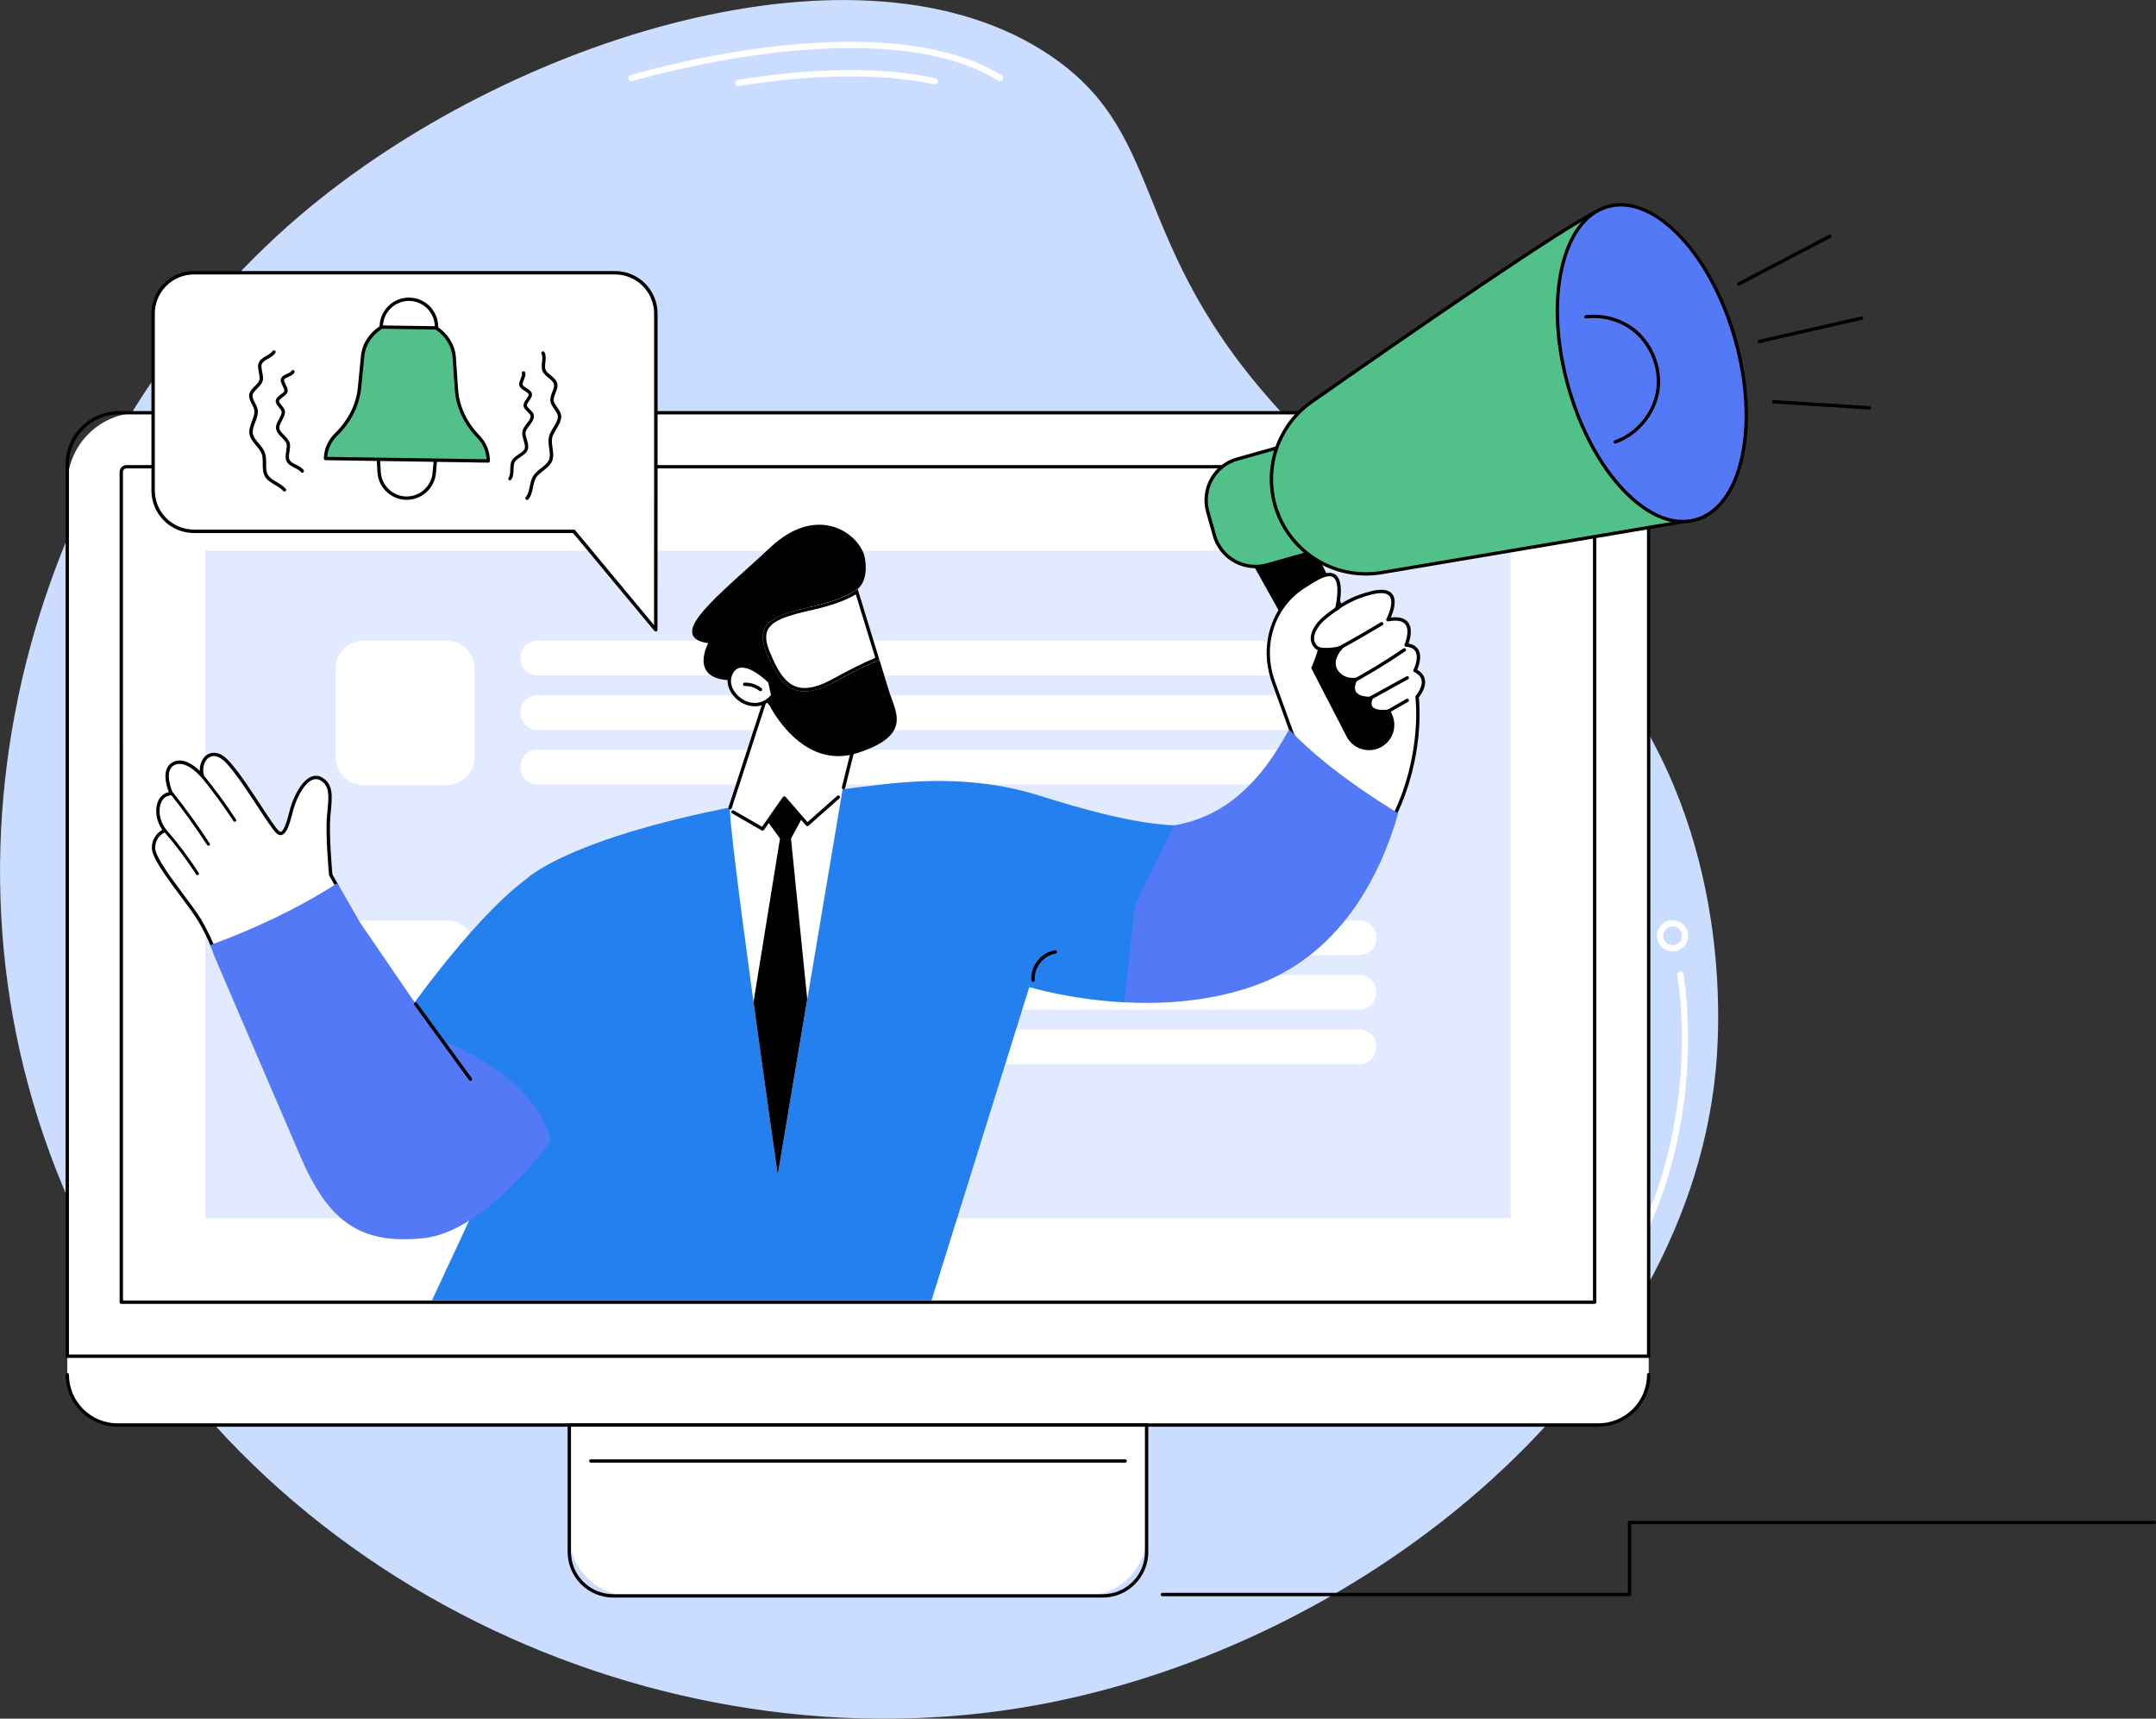 <?xml version="1.0" encoding="UTF-8"?> <svg xmlns="http://www.w3.org/2000/svg" width="1084" height="864" viewBox="0 0 1084 864" fill="none"><rect x="0" y="0" width="1084" height="864" fill="#333333" stroke="none"/> <g clip-path="url(#clip0_25_409)"> <path d="M654.702 218.23C564.35 127.271 590.21 70.26 528.38 28.147C433.216 -36.654 255.671 19.094 150.931 108.23C22.62 217.401 -43.572 416.755 31.837 597.053C112.144 789.098 323.451 888.783 511.999 858.744C680.349 831.891 845.87 699.177 862.444 539.995C864.24 522.745 872.174 429.481 816.519 349.067C770.525 282.608 726.338 290.313 654.702 218.23Z" fill="#CADDFF"></path> <path d="M317.426 40.803C317.053 40.801 316.694 40.665 316.413 40.42C316.131 40.175 315.947 39.838 315.893 39.469C315.839 39.101 315.918 38.725 316.117 38.409C316.316 38.094 316.621 37.86 316.977 37.75C339.973 31.232 363.436 26.489 387.158 23.564C422.753 19.233 471.859 18.218 503.638 37.916C503.992 38.134 504.245 38.485 504.342 38.89C504.438 39.295 504.369 39.722 504.151 40.076C503.933 40.431 503.582 40.684 503.177 40.78C502.772 40.877 502.346 40.808 501.991 40.59C442.519 3.695 319.147 40.381 317.907 40.755C317.75 40.795 317.588 40.811 317.426 40.803Z" fill="white"></path> <path d="M371.119 43.258C370.729 43.254 370.354 43.103 370.069 42.837C369.784 42.57 369.609 42.206 369.579 41.817C369.549 41.428 369.665 41.042 369.906 40.734C370.146 40.427 370.493 40.221 370.878 40.156C410.441 33.82 443.93 33.558 470.41 39.37C470.815 39.459 471.168 39.705 471.392 40.054C471.615 40.403 471.691 40.826 471.603 41.231C471.514 41.636 471.268 41.989 470.919 42.213C470.57 42.436 470.147 42.512 469.742 42.423C444.01 36.772 409.997 37.077 371.37 43.242C371.287 43.252 371.203 43.258 371.119 43.258Z" fill="white"></path> <path d="M825.33 622.949C825.095 622.947 824.864 622.894 824.651 622.794C824.279 622.612 823.994 622.29 823.858 621.898C823.723 621.506 823.748 621.076 823.929 620.703C855.333 555.918 843.422 490.689 843.299 490.037C843.244 489.64 843.343 489.237 843.577 488.912C843.81 488.586 844.16 488.363 844.553 488.288C844.947 488.213 845.354 488.293 845.691 488.51C846.028 488.727 846.268 489.065 846.362 489.454C846.491 490.117 858.589 556.357 826.736 622.061C826.61 622.327 826.41 622.552 826.161 622.709C825.913 622.866 825.624 622.949 825.33 622.949Z" fill="white"></path> <path d="M840.952 478.263C839.399 478.264 837.881 477.805 836.59 476.943C835.299 476.081 834.292 474.855 833.697 473.421C833.102 471.987 832.946 470.408 833.248 468.885C833.55 467.362 834.298 465.963 835.395 464.865C836.492 463.767 837.891 463.018 839.413 462.715C840.936 462.412 842.514 462.567 843.949 463.161C845.383 463.755 846.609 464.761 847.472 466.052C848.334 467.343 848.795 468.861 848.795 470.413C848.793 472.494 847.967 474.489 846.496 475.96C845.026 477.432 843.032 478.26 840.952 478.263ZM840.952 465.692C840.017 465.691 839.102 465.967 838.324 466.486C837.546 467.005 836.939 467.744 836.581 468.607C836.223 469.471 836.129 470.422 836.311 471.34C836.493 472.257 836.943 473.1 837.604 473.761C838.266 474.423 839.108 474.873 840.026 475.055C840.943 475.237 841.894 475.143 842.757 474.785C843.621 474.426 844.359 473.82 844.878 473.042C845.397 472.263 845.674 471.349 845.672 470.413C845.671 469.162 845.173 467.962 844.288 467.076C843.403 466.191 842.203 465.693 840.952 465.692Z" fill="white"></path> <path d="M33.821 691.065C33.821 697.777 36.487 704.214 41.232 708.961C45.977 713.707 52.414 716.373 59.125 716.373H803.635C810.346 716.373 816.782 713.707 821.527 708.961C826.273 704.214 828.939 697.777 828.939 691.065V677.355H33.842L33.821 691.065Z" fill="white"></path> <path d="M803.635 717.218H59.125C52.194 717.205 45.55 714.445 40.649 709.544C35.748 704.642 32.989 697.997 32.976 691.065C32.976 690.841 33.065 690.626 33.223 690.468C33.382 690.309 33.597 690.22 33.821 690.22C34.045 690.22 34.26 690.309 34.418 690.468C34.577 690.626 34.665 690.841 34.665 691.065C34.672 697.551 37.252 703.769 41.837 708.355C46.423 712.941 52.64 715.521 59.125 715.528H803.635C810.12 715.521 816.337 712.941 820.922 708.355C825.508 703.769 828.087 697.551 828.094 691.065C828.094 690.841 828.183 690.626 828.341 690.468C828.5 690.309 828.715 690.22 828.939 690.22C829.163 690.22 829.378 690.309 829.536 690.468C829.695 690.626 829.783 690.841 829.783 691.065C829.771 697.997 827.012 704.642 822.111 709.544C817.21 714.445 810.566 717.205 803.635 717.218Z" fill="black"></path> <path d="M70.165 207.493H792.578C802.22 207.493 811.467 211.323 818.285 218.142C825.103 224.961 828.933 234.209 828.933 243.853V681.777H33.826V243.826C33.833 234.19 37.664 224.951 44.478 218.139C51.291 211.326 60.53 207.497 70.165 207.493Z" fill="white"></path> <path d="M828.917 682.633H33.821C33.597 682.633 33.382 682.544 33.223 682.385C33.065 682.227 32.976 682.012 32.976 681.788V233.533C32.984 226.405 35.819 219.572 40.859 214.532C45.898 209.492 52.73 206.656 59.857 206.648H802.881C810.008 206.656 816.84 209.492 821.879 214.532C826.919 219.572 829.754 226.405 829.762 233.533V681.788C829.762 682.012 829.673 682.227 829.515 682.385C829.356 682.544 829.141 682.633 828.917 682.633ZM34.665 680.943H828.057V233.533C828.049 226.853 825.393 220.449 820.67 215.725C815.947 211.002 809.544 208.345 802.865 208.338H59.857C53.178 208.346 46.776 211.003 42.053 215.727C37.331 220.45 34.674 226.853 34.665 233.533V680.943Z" fill="black"></path> <path d="M801.763 655.475H60.98C60.756 655.475 60.541 655.386 60.383 655.228C60.224 655.069 60.135 654.854 60.135 654.63V237.26C60.135 236.807 60.224 236.359 60.398 235.94C60.571 235.522 60.825 235.141 61.145 234.821C61.465 234.501 61.846 234.247 62.264 234.074C62.682 233.9 63.131 233.811 63.584 233.811H799.154C800.07 233.811 800.947 234.174 801.595 234.821C802.242 235.467 802.607 236.345 802.608 237.26V654.63C802.608 654.854 802.519 655.069 802.361 655.228C802.202 655.386 801.987 655.475 801.763 655.475ZM61.835 653.786H800.919V237.249C800.919 236.781 800.733 236.332 800.402 236.001C800.071 235.671 799.622 235.485 799.154 235.485H63.584C63.352 235.485 63.123 235.53 62.909 235.619C62.696 235.708 62.501 235.838 62.338 236.002C62.175 236.166 62.045 236.36 61.957 236.574C61.869 236.788 61.824 237.018 61.825 237.249L61.835 653.786Z" fill="black"></path> <path d="M759.528 612.383V276.893L103.216 276.893V612.383H759.528Z" fill="#E2EAFF"></path> <path d="M286.241 716.373H576.502V771.475C576.502 779.644 573.257 787.48 567.481 793.257C561.705 799.034 553.871 802.279 545.702 802.279H317.036C308.867 802.279 301.033 799.034 295.257 793.257C289.481 787.48 286.236 779.644 286.236 771.475V716.373H286.241Z" fill="white"></path> <path d="M554.433 803.124H308.305C302.231 803.117 296.409 800.701 292.114 796.405C287.819 792.11 285.403 786.286 285.396 780.212V716.373C285.396 716.149 285.485 715.934 285.644 715.776C285.802 715.617 286.017 715.528 286.241 715.528H576.502C576.726 715.528 576.941 715.617 577.1 715.776C577.258 715.934 577.347 716.149 577.347 716.373V780.206C577.341 786.283 574.925 792.109 570.629 796.405C566.333 800.702 560.508 803.118 554.433 803.124ZM287.086 717.218V780.206C287.091 785.833 289.329 791.228 293.307 795.207C297.285 799.186 302.679 801.423 308.305 801.429H554.433C560.059 801.423 565.454 799.186 569.433 795.207C573.412 791.228 575.651 785.834 575.658 780.206V717.218H287.086Z" fill="black"></path> <path d="M565.687 735.291H297.051C296.827 735.291 296.612 735.202 296.454 735.043C296.295 734.885 296.206 734.67 296.206 734.446C296.206 734.222 296.295 734.007 296.454 733.848C296.612 733.69 296.827 733.601 297.051 733.601H565.687C565.798 733.601 565.908 733.623 566.01 733.665C566.113 733.708 566.206 733.77 566.284 733.848C566.362 733.927 566.425 734.02 566.467 734.123C566.51 734.225 566.532 734.335 566.532 734.446C566.532 734.557 566.51 734.667 566.467 734.769C566.425 734.872 566.362 734.965 566.284 735.043C566.206 735.122 566.113 735.184 566.01 735.226C565.908 735.269 565.798 735.291 565.687 735.291Z" fill="black"></path> <path d="M224.657 322.096H182.71C175.015 322.096 168.777 328.335 168.777 336.031V380.721C168.777 388.417 175.015 394.656 182.71 394.656H224.657C232.352 394.656 238.589 388.417 238.589 380.721V336.031C238.589 328.335 232.352 322.096 224.657 322.096Z" fill="white"></path> <path d="M683.53 322.096H270.117C265.493 322.096 261.744 325.845 261.744 330.47V331.117C261.744 335.741 265.493 339.49 270.117 339.49H683.53C688.154 339.49 691.902 335.741 691.902 331.117V330.47C691.902 325.845 688.154 322.096 683.53 322.096Z" fill="white"></path> <path d="M683.53 349.505H270.117C265.493 349.505 261.744 353.254 261.744 357.879V358.526C261.744 363.15 265.493 366.899 270.117 366.899H683.53C688.154 366.899 691.902 363.15 691.902 358.526V357.879C691.902 353.254 688.154 349.505 683.53 349.505Z" fill="white"></path> <path d="M683.53 376.92H270.117C265.493 376.92 261.744 380.669 261.744 385.293V385.94C261.744 390.565 265.493 394.314 270.117 394.314H683.53C688.154 394.314 691.902 390.565 691.902 385.94V385.293C691.902 380.669 688.154 376.92 683.53 376.92Z" fill="white"></path> <path d="M224.657 462.729H182.71C175.015 462.729 168.777 468.968 168.777 476.664V521.355C168.777 529.05 175.015 535.289 182.71 535.289H224.657C232.352 535.289 238.589 529.05 238.589 521.355V476.664C238.589 468.968 232.352 462.729 224.657 462.729Z" fill="white"></path> <path d="M683.53 462.729H270.117C265.493 462.729 261.744 466.478 261.744 471.103V471.75C261.744 476.375 265.493 480.123 270.117 480.123H683.53C688.154 480.123 691.902 476.375 691.902 471.75V471.103C691.902 466.478 688.154 462.729 683.53 462.729Z" fill="white"></path> <path d="M683.53 490.144H270.117C265.493 490.144 261.744 493.893 261.744 498.518V499.165C261.744 503.789 265.493 507.538 270.117 507.538H683.53C688.154 507.538 691.902 503.789 691.902 499.165V498.518C691.902 493.893 688.154 490.144 683.53 490.144Z" fill="white"></path> <path d="M683.53 517.553H270.117C265.493 517.553 261.744 521.302 261.744 525.927V526.574C261.744 531.198 265.493 534.947 270.117 534.947H683.53C688.154 534.947 691.902 531.198 691.902 526.574V525.927C691.902 521.302 688.154 517.553 683.53 517.553Z" fill="white"></path> <path d="M77.19 426.354C77.19 433.182 94.587 453.057 100.275 462.441C102.811 466.688 105.022 471.121 106.889 475.702C114.609 472.804 122.099 470.734 129.632 467.392C138.287 463.553 146.462 459.778 154.759 455.19C160.02 452.276 164.468 448.715 169.526 445.464L166.318 439.844C166.318 439.844 164.426 419.648 165.281 410.259C166.136 400.869 167.211 394.843 161.512 391.582C155.706 388.256 149.777 396.715 146.831 406.366C145.804 409.73 143.623 422.017 139.613 418.317C135.604 414.617 122.446 391.336 114.095 382.716C106.039 374.402 99.516 382.764 101.799 390.159C101.799 390.159 93.838 380.486 87.294 383.903C80.751 387.32 86.161 398.977 86.161 398.977C86.161 398.977 80.756 398.693 79.617 405.521C78.478 412.35 82.927 417.536 82.927 417.536C81.184 418.244 79.7 419.468 78.674 421.044C77.649 422.621 77.131 424.474 77.19 426.354Z" fill="white"></path> <path d="M106.889 476.546C106.72 476.545 106.556 476.494 106.417 476.399C106.277 476.303 106.17 476.168 106.108 476.012C104.255 471.473 102.064 467.079 99.553 462.869C97.661 459.746 94.421 455.383 90.999 450.795C83.798 441.138 76.356 431.155 76.356 426.343C76.305 424.486 76.767 422.652 77.691 421.042C78.616 419.431 79.967 418.107 81.595 417.215C80.344 415.403 77.821 410.927 78.746 405.372C79.638 400.024 83.023 398.608 84.899 398.244C83.686 395.137 80.868 386.272 86.867 383.144C91.946 380.47 97.559 384.748 100.468 387.544C100.323 384.08 101.788 380.796 104.387 379.257C105.825 378.406 109.706 376.989 114.673 382.117C119.485 387.074 125.665 396.554 131.123 404.864C135.09 410.927 138.523 416.162 140.164 417.697C140.768 418.231 141.11 418.162 141.233 418.13C143.062 417.595 144.66 411.312 145.425 408.296C145.649 407.409 145.842 406.65 146.007 406.109C147.932 399.8 151.712 392.367 156.54 390.453C157.404 390.091 158.341 389.937 159.276 390.005C160.21 390.073 161.116 390.36 161.918 390.844C167.649 394.127 167.083 400.041 166.302 408.222C166.238 408.906 166.168 409.612 166.104 410.36C165.313 419.092 166.944 437.566 167.125 439.603L170.264 445.063C170.371 445.25 170.402 445.471 170.352 445.681C170.301 445.891 170.172 446.073 169.991 446.191C168.098 447.41 166.249 448.693 164.484 449.934C161.487 452.097 158.38 454.105 155.176 455.949C147.13 460.404 139.293 464.066 129.995 468.189C125.237 470.296 120.415 471.932 115.748 473.536C112.957 474.482 110.075 475.456 107.193 476.536C107.093 476.558 106.99 476.562 106.889 476.546ZM85.995 399.821C85.38 399.821 81.339 400.035 80.403 405.66C79.334 412.023 83.477 416.937 83.52 416.991C83.608 417.095 83.67 417.219 83.7 417.353C83.729 417.486 83.726 417.625 83.69 417.757C83.655 417.889 83.587 418.011 83.494 418.111C83.401 418.211 83.285 418.287 83.156 418.333C82.948 418.408 78.035 420.236 78.035 426.353C78.035 430.631 85.969 441.245 92.341 449.795C95.8 454.431 99.062 458.81 100.997 462.002C103.414 466.054 105.54 470.273 107.359 474.627C109.995 473.654 112.631 472.761 115.181 471.894C120.025 470.253 124.601 468.686 129.29 466.622C138.544 462.516 146.344 458.874 154.337 454.452C157.491 452.639 160.548 450.661 163.495 448.528C165.072 447.421 166.703 446.287 168.382 445.186L165.548 440.267C165.49 440.161 165.453 440.044 165.441 439.924C165.361 439.095 163.554 419.541 164.404 410.184C164.468 409.462 164.538 408.756 164.602 408.045C165.372 399.934 165.842 395.036 161.057 392.293C160.475 391.937 159.816 391.725 159.135 391.676C158.454 391.626 157.771 391.741 157.144 392.009C153.626 393.405 149.878 399.126 147.601 406.591C147.446 407.125 147.259 407.842 147.039 408.697C145.671 414.082 144.233 418.985 141.693 419.734C141.068 419.916 140.089 419.926 139.02 418.916C137.224 417.247 133.909 412.189 129.712 405.778C124.563 397.912 118.159 388.133 113.465 383.283C110.513 380.23 107.584 379.315 105.253 380.7C102.644 382.245 101.467 386.283 102.58 389.892C102.637 390.079 102.628 390.28 102.554 390.461C102.48 390.643 102.345 390.792 102.173 390.885C102.001 390.978 101.801 391.008 101.609 390.97C101.417 390.932 101.244 390.829 101.12 390.678C101.045 390.582 93.512 381.588 87.663 384.63C81.911 387.63 86.845 398.49 86.899 398.602C86.959 398.735 86.984 398.881 86.972 399.026C86.96 399.171 86.911 399.31 86.829 399.431C86.748 399.552 86.637 399.65 86.507 399.714C86.377 399.779 86.231 399.809 86.086 399.8L85.995 399.821Z" fill="black"></path> <path d="M118.667 411.964C113.547 404.161 108.028 396.628 102.13 389.394C101.51 388.635 100.436 389.721 101.061 390.464C106.876 397.597 112.316 405.027 117.362 412.724C117.886 413.552 119.207 412.793 118.667 411.964Z" fill="black"></path> <path d="M105.44 424.038C99.737 415.262 93.628 406.767 87.113 398.554C86.503 397.784 85.429 398.87 86.043 399.623C92.459 407.73 98.49 416.121 104.135 424.797C104.659 425.626 105.98 424.862 105.44 424.038Z" fill="black"></path> <path d="M99.933 438.833C95.063 431.282 89.664 424.084 83.776 417.296C83.13 416.552 82.055 417.632 82.707 418.365C88.507 425.056 93.825 432.15 98.623 439.593C99.142 440.427 100.468 439.662 99.933 438.833Z" fill="black"></path> <path d="M519.639 399.062C495.709 392.025 470.603 391.362 445.812 394.111C295.415 410.783 264.498 441.967 264.498 441.967C235.628 463.532 200.406 515.173 200.406 515.173L260.199 561.511L217.145 653.78H468.325L517.511 496.207C517.511 496.207 537.79 502.474 565.382 503.891L590.435 414.873C565.419 414.237 526.375 401.046 519.639 399.062Z" fill="#2580EF"></path> <path d="M221.524 522.932L181.09 463.874L169.643 443.956C163.584 447.838 157.399 451.481 151.086 454.885C142.687 459.404 134.075 463.51 125.323 467.291C118.854 470.087 112.31 472.697 105.712 475.172C107.001 478.38 107.68 480.455 107.68 480.455C107.68 480.455 137.036 548.897 151.252 581.809C165.468 614.72 181.726 625.692 213.007 622.446C244.289 619.201 276.778 573.729 276.778 573.729C276.778 573.729 273.121 543.246 221.524 522.932Z" fill="#5479F7"></path> <path d="M236.52 543.331C236.387 543.332 236.255 543.301 236.136 543.241C236.017 543.18 235.914 543.092 235.836 542.984L208.356 505.276C208.284 505.187 208.231 505.084 208.2 504.974C208.169 504.864 208.161 504.749 208.176 504.635C208.191 504.522 208.229 504.413 208.287 504.314C208.346 504.216 208.423 504.131 208.516 504.063C208.608 503.996 208.713 503.948 208.825 503.922C208.936 503.897 209.052 503.894 209.164 503.914C209.277 503.935 209.384 503.978 209.48 504.041C209.575 504.104 209.657 504.186 209.719 504.282L237.205 541.989C237.336 542.171 237.389 542.397 237.354 542.618C237.319 542.84 237.198 543.038 237.018 543.171C236.872 543.274 236.699 543.331 236.52 543.331Z" fill="black"></path> <path d="M519.42 493.603C519.209 493.603 519.005 493.524 518.849 493.382C518.693 493.239 518.595 493.044 518.575 492.833C517.96 485.732 523.387 478.808 530.428 477.712C530.54 477.689 530.655 477.69 530.767 477.713C530.879 477.736 530.985 477.782 531.078 477.848C531.172 477.913 531.251 477.997 531.311 478.094C531.372 478.191 531.412 478.299 531.429 478.412C531.447 478.525 531.441 478.64 531.412 478.75C531.384 478.861 531.334 478.965 531.264 479.055C531.194 479.146 531.107 479.221 531.008 479.277C530.908 479.333 530.798 479.368 530.685 479.38C524.6 480.332 519.725 486.545 520.259 492.684C520.27 492.794 520.258 492.905 520.225 493.011C520.192 493.117 520.138 493.215 520.067 493.3C519.996 493.385 519.909 493.455 519.811 493.506C519.713 493.557 519.605 493.589 519.495 493.598L519.42 493.603Z" fill="black"></path> <path d="M668.908 353.478L622.438 270.251L653.377 260.819L696.457 348.152L668.908 353.478Z" fill="black"></path> <path d="M649.538 368.482C649.538 368.482 686.192 441.202 701.264 409.729C716.335 378.257 712.491 350.302 712.491 350.302C712.491 350.302 720.35 341.394 711.459 337.073C711.459 337.073 717.511 325 706.995 324.283C706.995 324.283 713.993 308.536 697.826 311.53C697.826 311.53 707.476 293.5 689.427 298.061C677.74 301.013 672.105 306.125 672.105 306.125C672.105 306.125 677.066 286.923 667.042 288.971C663.893 289.613 661.075 291.474 655.991 294.639C639.658 304.799 633.788 324.711 640.305 342.816L649.538 368.482Z" fill="white"></path> <path d="M691.507 418.477C673.998 418.477 649.806 370.888 648.784 368.872C648.768 368.841 648.754 368.809 648.742 368.776L639.503 343.11C632.719 324.256 639.311 304.034 655.542 293.917L656.569 293.276C661.07 290.468 663.791 288.768 666.866 288.142C669.079 287.688 670.838 288.142 672.094 289.458C675.11 292.634 674.147 300.221 673.415 304.055C675.981 302.28 681.178 299.243 689.213 297.238C694.602 295.88 698.243 296.35 700.034 298.649C702.563 301.858 700.483 307.739 699.275 310.45C703.392 309.958 706.289 310.75 707.914 312.808C710.454 316.017 708.984 321.316 708.176 323.567C710.539 323.941 712.213 324.973 713.165 326.636C715.073 329.978 713.346 334.838 712.55 336.699C714.688 337.924 716.003 339.56 716.404 341.565C717.185 345.463 714.266 349.452 713.368 350.564C713.747 354.034 716.089 380.748 702.023 410.098C699.382 415.606 695.88 418.424 691.603 418.466L691.507 418.477ZM650.313 368.156C651.19 369.883 675.249 416.787 691.48 416.787H691.565C695.142 416.75 698.141 414.258 700.483 409.376C715.271 378.518 711.662 350.708 711.625 350.43C711.609 350.31 711.618 350.188 711.653 350.071C711.689 349.955 711.748 349.848 711.828 349.757C711.865 349.714 715.463 345.57 714.726 341.902C714.389 340.228 713.154 338.859 711.063 337.843C710.963 337.795 710.872 337.727 710.798 337.643C710.724 337.56 710.667 337.463 710.63 337.357C710.561 337.142 710.576 336.908 710.673 336.704C710.705 336.646 713.582 330.823 711.673 327.481C710.876 326.09 709.272 325.299 706.909 325.139C706.774 325.129 706.644 325.087 706.528 325.016C706.413 324.946 706.316 324.848 706.246 324.732C706.176 324.616 706.135 324.484 706.125 324.349C706.116 324.213 706.139 324.077 706.193 323.952C706.225 323.888 709.16 317.15 706.567 313.867C705.156 312.076 702.258 311.573 697.954 312.37C697.798 312.399 697.636 312.383 697.489 312.324C697.341 312.265 697.212 312.166 697.119 312.038C697.025 311.909 696.969 311.757 696.958 311.598C696.947 311.439 696.981 311.28 697.056 311.14C698.248 308.905 700.868 302.494 698.66 299.697C697.334 298.002 694.196 297.724 689.571 298.89C678.258 301.745 672.666 306.713 672.607 306.761C672.473 306.883 672.304 306.958 672.124 306.975C671.943 306.992 671.762 306.951 671.608 306.857C671.452 306.763 671.33 306.621 671.261 306.453C671.192 306.284 671.178 306.098 671.223 305.921C672.062 302.67 673.623 293.591 670.811 290.634C669.966 289.747 668.769 289.474 667.149 289.805C664.369 290.377 661.749 292.014 657.403 294.719L656.376 295.366C640.829 305.044 634.52 324.444 641.032 342.538L650.313 368.156Z" fill="black"></path> <path d="M659.236 335.758L676.997 370.177C678.503 373.134 681.105 375.384 684.248 376.448C687.391 377.512 690.824 377.305 693.817 375.872C696.809 374.438 699.122 371.892 700.263 368.776C701.403 365.66 701.281 362.221 699.922 359.195L698.756 356.574C698.756 356.574 685.636 358.954 690.78 350.158C690.78 350.158 675.927 351.928 683.295 340.319C683.295 340.319 679.649 341.528 676.419 340.057C671.704 337.919 667.865 331.908 677.665 323.481C673.044 325.45 667.977 326.132 663 325.455C663 325.455 661.065 332.08 659.236 335.758Z" fill="black"></path> <path d="M671.64 327.62C671.446 327.629 671.254 327.57 671.098 327.454C670.942 327.338 670.831 327.172 670.783 326.983C670.736 326.795 670.754 326.596 670.836 326.42C670.918 326.243 671.059 326.101 671.234 326.016C678.954 321.813 686.69 317.386 694.223 312.846C694.318 312.789 694.423 312.751 694.533 312.734C694.643 312.718 694.755 312.723 694.862 312.75C694.97 312.777 695.072 312.825 695.161 312.891C695.25 312.957 695.326 313.04 695.383 313.135C695.44 313.23 695.478 313.335 695.494 313.445C695.511 313.555 695.506 313.667 695.479 313.775C695.452 313.883 695.404 313.984 695.338 314.073C695.272 314.162 695.189 314.238 695.094 314.295C687.54 318.845 679.788 323.289 672.041 327.502C671.919 327.575 671.781 327.615 671.64 327.62Z" fill="black"></path> <path d="M676.232 345.527C676.039 345.532 675.851 345.47 675.698 345.353C675.545 345.236 675.437 345.069 675.391 344.882C675.346 344.695 675.365 344.498 675.447 344.323C675.529 344.149 675.669 344.007 675.842 343.923C686.096 338.501 696.039 332.512 705.626 325.983C705.811 325.863 706.036 325.82 706.253 325.864C706.469 325.907 706.66 326.034 706.784 326.216C706.909 326.398 706.957 326.622 706.918 326.84C706.879 327.057 706.757 327.251 706.578 327.379C696.942 333.944 686.947 339.966 676.639 345.415C676.516 345.488 676.375 345.526 676.232 345.527Z" fill="black"></path> <path d="M685.337 353.837C685.142 353.847 684.95 353.789 684.793 353.674C684.636 353.558 684.524 353.392 684.475 353.203C684.427 353.014 684.445 352.814 684.527 352.637C684.609 352.46 684.75 352.317 684.925 352.232L707.171 339.972C707.367 339.868 707.596 339.845 707.809 339.909C708.021 339.973 708.2 340.117 708.307 340.312C708.414 340.506 708.44 340.735 708.379 340.949C708.319 341.162 708.177 341.343 707.984 341.453L685.743 353.714C685.621 353.788 685.481 353.831 685.337 353.837Z" fill="black"></path> <path d="M664.305 327.278H664.257C661.273 327.123 659.22 324.171 659.033 321.524C658.873 319.273 659.67 316.888 661.471 314.22C663.701 310.937 667.416 308.29 669.881 306.537C670.742 305.922 671.485 305.387 671.934 305.002C672.017 304.928 672.114 304.871 672.219 304.835C672.324 304.798 672.435 304.783 672.546 304.79C672.657 304.797 672.765 304.826 672.865 304.875C672.964 304.924 673.053 304.993 673.126 305.077C673.273 305.245 673.348 305.465 673.333 305.688C673.319 305.912 673.218 306.12 673.051 306.269C672.543 306.713 671.8 307.242 670.859 307.911C668.496 309.595 664.925 312.135 662.872 315.172C661.268 317.509 660.584 319.546 660.733 321.401C660.872 323.342 662.364 325.487 664.364 325.594C664.588 325.599 664.8 325.694 664.955 325.856C665.109 326.018 665.193 326.236 665.187 326.46C665.181 326.684 665.087 326.896 664.924 327.051C664.762 327.205 664.545 327.289 664.321 327.283L664.305 327.278Z" fill="black"></path> <path d="M623.248 230.51L647.376 223.723L662.341 276.936L638.214 283.723C632.425 285.352 626.226 284.614 620.982 281.671C615.737 278.729 611.876 273.823 610.248 268.034L607.561 258.48C605.933 252.691 606.671 246.491 609.613 241.246C612.555 236 617.46 232.139 623.248 230.51Z" fill="#52C189"></path> <path d="M631.211 285.651C626.36 285.646 621.643 284.059 617.776 281.13C613.909 278.201 611.103 274.091 609.783 269.422L606.41 257.423C604.818 251.743 605.545 245.662 608.431 240.517C611.316 235.371 616.125 231.581 621.802 229.977L647.154 222.844C647.262 222.81 647.376 222.798 647.49 222.809C647.603 222.82 647.713 222.853 647.812 222.908C647.912 222.962 648 223.036 648.071 223.125C648.141 223.215 648.193 223.317 648.223 223.427L663.193 276.641C663.225 276.747 663.235 276.859 663.222 276.969C663.209 277.08 663.173 277.186 663.118 277.282C663.061 277.382 662.984 277.469 662.892 277.538C662.8 277.607 662.695 277.656 662.583 277.683L637.231 284.816C635.272 285.371 633.247 285.651 631.211 285.651ZM646.796 224.694L622.261 231.597C617.016 233.079 612.572 236.581 609.905 241.336C607.238 246.09 606.565 251.708 608.035 256.958L611.408 268.957C612.891 274.204 616.394 278.648 621.149 281.316C625.903 283.983 631.522 284.655 636.771 283.186L661.305 276.282L646.796 224.694Z" fill="black"></path> <path d="M837.578 121.036C837.578 121.036 823.202 98.21 803.581 106.064C789.258 111.802 704.348 170.609 659.541 201.943C650.709 208.142 644.246 217.159 641.212 227.515C638.179 237.872 638.754 248.952 642.845 258.937C646.936 268.923 654.298 277.222 663.725 282.473C673.152 287.723 684.083 289.613 694.725 287.833L853.355 261.065C853.355 261.065 870.998 256.991 871.715 230.426C872.431 203.862 837.578 121.036 837.578 121.036Z" fill="#52C189"></path> <path d="M686.722 289.346C676.43 289.327 666.413 286.029 658.122 279.931C649.832 273.832 643.7 265.25 640.617 255.43C637.534 245.61 637.659 235.062 640.976 225.319C644.292 215.575 650.627 207.141 659.06 201.242C706.813 167.844 789.045 110.968 803.266 105.273C823.314 97.252 838.15 120.341 838.295 120.571C838.32 120.61 838.342 120.651 838.359 120.694C839.786 124.084 873.297 203.996 872.575 230.437C871.837 257.343 853.746 261.835 853.564 261.878L694.87 288.661C692.178 289.118 689.452 289.347 686.722 289.346ZM811.777 105.278C809.074 105.288 806.399 105.818 803.897 106.84C789.831 112.475 707.722 169.272 660.028 202.627C651.335 208.707 644.969 217.564 641.976 227.742C638.984 237.92 639.543 248.814 643.562 258.632C647.581 268.45 654.821 276.609 664.091 281.766C673.361 286.923 684.11 288.772 694.57 287.009L853.211 260.231C853.852 260.076 870.164 255.953 870.854 230.4C871.559 204.643 837.969 124.207 836.803 121.432C836.151 120.378 826.025 105.289 811.777 105.289V105.278Z" fill="black"></path> <path d="M852.623 261.341C875.808 254.819 884.692 214.29 872.467 170.818C860.241 127.346 831.534 97.393 808.349 103.915C785.164 110.438 776.279 150.966 788.505 194.438C800.731 237.91 829.437 267.863 852.623 261.341Z" fill="#5479F7"></path> <path d="M846.063 263.017C836.317 263.017 825.822 257.557 815.851 247.157C803.645 234.421 793.648 215.759 787.697 194.601C781.747 173.443 780.549 152.306 784.324 135.072C788.141 117.657 796.594 106.278 808.12 103.038C831.708 96.397 860.947 126.672 873.281 170.523C879.231 191.676 880.429 212.818 876.655 230.052C872.837 247.467 864.385 258.846 852.858 262.086C850.647 262.708 848.36 263.022 846.063 263.017ZM814.894 103.802C812.758 103.799 810.631 104.091 808.575 104.669C797.679 107.733 789.654 118.662 785.976 135.441C782.233 152.407 783.447 173.255 789.323 194.146C795.198 215.037 805.051 233.453 817.07 246.013C828.955 258.413 841.503 263.557 852.398 260.487C863.294 257.418 871.324 246.494 875.002 229.715C878.745 212.749 877.531 191.901 871.656 171.004C860.674 131.933 836.29 103.802 814.894 103.802Z" fill="black"></path> <path d="M812.125 223.01C811.925 223.009 811.733 222.938 811.581 222.81C811.429 222.681 811.328 222.503 811.295 222.306C811.262 222.11 811.299 221.908 811.4 221.737C811.501 221.565 811.659 221.435 811.847 221.369C822.668 217.583 831.056 207.413 832.697 196.066C834.339 184.72 829.249 172.571 819.973 165.829C813.431 161.2 805.406 159.162 797.449 160.107C797.339 160.12 797.227 160.111 797.12 160.08C797.014 160.05 796.914 159.998 796.827 159.929C796.74 159.86 796.668 159.775 796.614 159.678C796.56 159.581 796.526 159.474 796.513 159.364C796.501 159.254 796.51 159.142 796.541 159.035C796.571 158.929 796.622 158.829 796.691 158.742C796.76 158.655 796.846 158.583 796.943 158.529C797.04 158.475 797.146 158.441 797.257 158.428C805.635 157.438 814.083 159.589 820.967 164.465C830.735 171.561 836.124 184.362 834.365 196.312C832.606 208.263 823.774 218.973 812.376 222.962C812.295 222.991 812.21 223.007 812.125 223.01Z" fill="black"></path> <path d="M874.174 143.633C873.981 143.637 873.792 143.576 873.639 143.459C873.486 143.341 873.378 143.175 873.333 142.988C873.287 142.801 873.307 142.603 873.389 142.429C873.471 142.254 873.61 142.113 873.783 142.029L919.633 118.026C919.832 117.921 920.064 117.9 920.278 117.967C920.492 118.034 920.671 118.183 920.775 118.381C920.879 118.58 920.9 118.812 920.833 119.026C920.767 119.24 920.618 119.419 920.419 119.523L874.564 143.526C874.444 143.593 874.311 143.629 874.174 143.633Z" fill="black"></path> <path d="M884.53 172.507C884.325 172.501 884.129 172.422 883.978 172.283C883.827 172.144 883.731 171.955 883.708 171.752C883.685 171.548 883.737 171.342 883.853 171.174C883.97 171.005 884.144 170.884 884.342 170.833L935.742 159.118C935.851 159.089 935.965 159.083 936.077 159.1C936.189 159.116 936.296 159.155 936.393 159.214C936.49 159.273 936.574 159.35 936.64 159.442C936.706 159.534 936.753 159.638 936.778 159.748C936.803 159.859 936.805 159.973 936.786 160.084C936.766 160.196 936.724 160.302 936.662 160.397C936.6 160.491 936.52 160.573 936.426 160.636C936.333 160.699 936.227 160.743 936.116 160.765L884.722 172.486C884.659 172.498 884.594 172.505 884.53 172.507Z" fill="black"></path> <path d="M939.842 205.851H939.789L891.849 202.83C891.734 202.828 891.621 202.803 891.517 202.757C891.413 202.71 891.319 202.643 891.241 202.559C891.164 202.475 891.104 202.376 891.066 202.268C891.027 202.16 891.011 202.046 891.018 201.932C891.026 201.818 891.056 201.706 891.108 201.604C891.159 201.502 891.231 201.412 891.319 201.338C891.406 201.265 891.508 201.21 891.617 201.177C891.727 201.144 891.842 201.133 891.956 201.146L939.896 204.167C940.108 204.189 940.304 204.291 940.444 204.452C940.584 204.613 940.659 204.821 940.652 205.034C940.645 205.247 940.558 205.45 940.408 205.602C940.258 205.753 940.056 205.842 939.842 205.851Z" fill="black"></path> <path d="M693.442 402.848C687.091 398.709 680.841 394.41 674.762 389.876C668.764 385.39 662.931 380.674 657.371 375.653C654.195 372.801 651.122 369.823 648.154 366.718C641.626 378.262 634.788 389.416 622.924 399.624C613.71 407.587 602.483 412.863 590.472 414.873L570.498 455.565L565.419 503.891C584.49 504.87 607.051 503.533 628.827 496.208C674.35 480.899 694.319 439.181 702.975 408.89C699.777 406.905 696.6 404.891 693.442 402.848Z" fill="#5479F7"></path> <path d="M697.709 358.601C697.513 358.614 697.319 358.558 697.159 358.444C697 358.329 696.886 358.163 696.836 357.973C696.786 357.783 696.804 357.582 696.886 357.404C696.968 357.226 697.109 357.082 697.286 356.997L707.139 351.334C707.236 351.274 707.343 351.234 707.455 351.217C707.567 351.199 707.682 351.204 707.792 351.232C707.902 351.26 708.005 351.31 708.096 351.378C708.186 351.447 708.262 351.533 708.318 351.631C708.375 351.73 708.411 351.839 708.424 351.951C708.438 352.064 708.428 352.178 708.397 352.287C708.365 352.396 708.312 352.498 708.24 352.586C708.168 352.674 708.079 352.746 707.979 352.799L698.131 358.462C698.005 358.544 697.859 358.592 697.709 358.601Z" fill="black"></path> <path d="M387.045 344.688L367.098 406.04C365.313 411.536 391.034 590.604 391.034 590.604L423.513 397.645L431.088 367.904L387.045 344.688Z" fill="white"></path> <path d="M394.354 401.099L386.115 413.205L392.167 421.541L378.855 503.752C384.912 548.036 391.034 590.631 391.034 590.631L405.87 502.335L397.701 421.594L403.047 411.67L394.354 401.099Z" fill="black"></path> <path d="M367.098 406.885C367.009 406.886 366.921 406.871 366.836 406.842C366.731 406.807 366.634 406.752 366.55 406.679C366.466 406.606 366.397 406.517 366.348 406.418C366.298 406.319 366.268 406.211 366.26 406.1C366.253 405.989 366.267 405.878 366.302 405.773L386.244 344.42C386.282 344.302 386.345 344.192 386.429 344.1C386.513 344.008 386.615 343.935 386.73 343.886C386.844 343.84 386.967 343.82 387.09 343.826C387.213 343.833 387.332 343.866 387.441 343.923L431.489 367.145C431.657 367.233 431.79 367.375 431.868 367.547C431.945 367.72 431.963 367.914 431.917 368.097L424.935 396.089C424.908 396.197 424.86 396.298 424.793 396.388C424.727 396.477 424.644 396.552 424.549 396.609C424.454 396.666 424.348 396.704 424.238 396.72C424.128 396.737 424.016 396.731 423.908 396.704C423.8 396.677 423.699 396.629 423.61 396.563C423.521 396.497 423.445 396.413 423.388 396.318C423.331 396.223 423.293 396.117 423.277 396.007C423.261 395.897 423.266 395.785 423.293 395.677L430.115 368.327L387.543 345.869L367.906 406.291C367.854 406.464 367.747 406.616 367.601 406.723C367.456 406.83 367.279 406.887 367.098 406.885Z" fill="black"></path> <path d="M383.415 417.6C383.267 417.602 383.121 417.563 382.993 417.488L368.152 408.932C368.049 408.881 367.957 408.809 367.883 408.72C367.809 408.632 367.754 408.53 367.721 408.419C367.688 408.309 367.678 408.193 367.691 408.079C367.704 407.964 367.741 407.854 367.799 407.754C367.857 407.654 367.934 407.567 368.027 407.499C368.119 407.43 368.225 407.381 368.337 407.355C368.449 407.328 368.565 407.325 368.679 407.345C368.792 407.366 368.9 407.409 368.996 407.473L383.164 415.622L393.638 400.65C393.711 400.545 393.808 400.459 393.919 400.397C394.031 400.335 394.156 400.3 394.283 400.293C394.411 400.286 394.539 400.309 394.656 400.359C394.774 400.408 394.879 400.484 394.963 400.58L405.993 413.285L420.93 400.078C421.098 399.929 421.319 399.853 421.543 399.866C421.767 399.88 421.976 399.982 422.125 400.15C422.274 400.318 422.35 400.538 422.337 400.762C422.323 400.987 422.221 401.196 422.053 401.345L406.474 415.114C406.39 415.188 406.292 415.245 406.185 415.281C406.078 415.317 405.966 415.331 405.854 415.322C405.743 415.315 405.635 415.286 405.536 415.236C405.437 415.187 405.348 415.118 405.276 415.033L394.402 402.505L384.105 417.21C384.032 417.327 383.93 417.424 383.81 417.493C383.689 417.561 383.554 417.598 383.415 417.6Z" fill="black"></path> <path d="M408.244 304.97C425.71 301.029 431.233 296.083 431.233 296.083C431.233 296.083 436.916 292.169 434.841 280.539C432.767 268.909 411.606 252.312 387.174 275.304C362.741 298.296 333.524 319.957 356.096 323.353C356.096 323.353 343.762 345.629 375.62 341.485L387.051 354.852C387.051 354.852 403.207 387.592 431.099 378.545C458.991 369.498 450.26 358.103 446.881 347.083L442.155 331.673C436.226 334.009 428.789 337.694 419.278 342.902C398.61 354.179 390.783 308.916 408.244 304.97Z" fill="black"></path> <path d="M408.244 304.97C390.783 308.916 378.967 312.29 385.228 327.791C391.488 343.292 398.594 354.179 419.273 342.913C428.811 337.71 436.221 334.026 442.15 331.684C437.338 316.076 431.227 296.078 431.227 296.078C431.227 296.078 425.71 301.029 408.244 304.97Z" fill="white"></path> <path d="M430.292 298.794L440.081 330.705C434.59 332.972 427.661 336.416 418.46 341.431C412.991 344.415 408.431 345.864 404.533 345.864C396.054 345.864 391.462 338.71 386.794 327.149C384.96 322.599 384.736 319.129 386.11 316.455C388.746 311.424 397.476 309.098 408.618 306.585C420.759 303.879 427.303 300.633 430.292 298.794ZM431.227 296.083C431.227 296.083 425.71 301.029 408.238 304.97C390.766 308.911 378.962 312.29 385.222 327.791C389.686 338.849 394.589 347.575 404.528 347.575C408.527 347.575 413.339 346.169 419.268 342.934C428.805 337.731 436.215 334.047 442.144 331.705C437.36 316.081 431.227 296.083 431.227 296.083Z" fill="black"></path> <path d="M387.045 342.688C387.045 342.688 372.926 328.363 367.697 338.255C362.469 348.147 378.924 361.295 388.548 349.671L387.045 342.688Z" fill="white"></path> <path d="M379.582 355.077C376.875 355.037 374.239 354.204 372.001 352.681C367.264 349.521 363.982 343.41 366.949 337.859C368.136 335.619 369.836 334.325 372.017 334.004C378.636 333.031 387.281 341.725 387.644 342.094C387.757 342.21 387.834 342.354 387.869 342.511L389.355 349.495C389.382 349.619 389.38 349.748 389.351 349.872C389.321 349.996 389.264 350.112 389.184 350.211C386.249 353.756 382.822 355.077 379.582 355.077ZM373.108 335.614C372.823 335.613 372.539 335.635 372.258 335.678C370.622 335.918 369.371 336.886 368.44 338.651C365.97 343.319 368.836 348.537 372.937 351.28C376.781 353.847 382.886 354.863 387.618 349.441L386.27 343.116C385.11 341.982 378.331 335.614 373.108 335.614Z" fill="black"></path> <path d="M382.346 347.458C382.152 347.465 381.963 347.402 381.811 347.281C379.683 345.662 377.07 344.811 374.396 344.864C374.172 344.864 373.957 344.775 373.799 344.617C373.64 344.458 373.551 344.244 373.551 344.02C373.551 343.795 373.64 343.581 373.799 343.422C373.957 343.264 374.172 343.175 374.396 343.175C377.46 343.097 380.457 344.075 382.886 345.944C383.027 346.053 383.13 346.204 383.18 346.374C383.23 346.545 383.225 346.727 383.166 346.895C383.107 347.062 382.996 347.207 382.85 347.308C382.704 347.409 382.529 347.462 382.351 347.458H382.346Z" fill="black"></path> <path d="M309.214 137.115H97.501C92.057 137.115 86.837 139.277 82.987 143.127C79.138 146.977 76.976 152.198 76.976 157.642V246.569C76.976 252.013 79.138 257.235 82.987 261.084C86.837 264.934 92.057 267.097 97.501 267.097H288.502L329.669 316.605L329.717 246.558V157.642C329.717 152.202 327.558 146.984 323.713 143.135C319.869 139.286 314.654 137.12 309.214 137.115Z" fill="white"></path> <path d="M329.69 317.471C329.566 317.471 329.443 317.444 329.33 317.391C329.218 317.339 329.118 317.262 329.038 317.167L288.128 267.974H97.522C91.85 267.974 86.411 265.72 82.4 261.709C78.39 257.698 76.137 252.258 76.137 246.585V157.642C76.137 151.97 78.39 146.53 82.4 142.518C86.411 138.507 91.85 136.254 97.522 136.254H309.235C314.907 136.254 320.346 138.507 324.357 142.518C328.367 146.53 330.621 151.97 330.621 157.642V246.569L330.572 316.616C330.573 316.727 330.552 316.837 330.51 316.94C330.467 317.043 330.405 317.136 330.327 317.215C330.248 317.293 330.155 317.356 330.052 317.398C329.949 317.44 329.839 317.461 329.728 317.461L329.69 317.471ZM97.522 137.96C92.304 137.965 87.302 140.041 83.612 143.731C79.923 147.421 77.848 152.424 77.842 157.642V246.569C77.848 251.788 79.923 256.791 83.612 260.481C87.302 264.171 92.304 266.246 97.522 266.252H288.524C288.648 266.252 288.771 266.279 288.884 266.332C288.997 266.384 289.096 266.461 289.176 266.557L328.846 314.268L328.883 246.569V157.642C328.877 152.424 326.802 147.421 323.113 143.731C319.423 140.041 314.421 137.965 309.203 137.96H97.522Z" fill="black"></path> <path d="M190.045 227.641L190.58 237.201C190.728 240.748 192.228 244.104 194.772 246.581C197.315 249.057 200.71 250.467 204.259 250.52C207.808 250.573 211.244 249.267 213.86 246.868C216.477 244.469 218.077 241.159 218.332 237.618L219.172 228.079L190.045 227.641Z" fill="white"></path> <path d="M204.485 251.275H204.255C200.509 251.21 196.927 249.725 194.234 247.119C191.541 244.513 189.939 240.981 189.751 237.239L189.216 227.689C189.209 227.572 189.226 227.455 189.266 227.346C189.307 227.236 189.37 227.136 189.452 227.053C189.53 226.967 189.626 226.899 189.733 226.855C189.84 226.81 189.956 226.79 190.072 226.796L219.215 227.234C219.33 227.237 219.443 227.263 219.547 227.311C219.652 227.359 219.746 227.427 219.824 227.512C219.902 227.598 219.962 227.7 219.999 227.811C220.036 227.921 220.049 228.038 220.038 228.154L219.204 237.693C218.902 241.391 217.221 244.84 214.494 247.356C211.768 249.872 208.195 251.271 204.485 251.275ZM190.949 228.496L191.446 237.153C191.614 240.465 193.032 243.589 195.413 245.896C197.795 248.203 200.962 249.522 204.277 249.585H204.48C207.763 249.578 210.924 248.338 213.336 246.109C215.747 243.881 217.233 240.827 217.498 237.554L218.257 228.913L190.949 228.496Z" fill="black"></path> <path d="M220.016 173.234L219.482 163.673C219.334 160.126 217.835 156.77 215.292 154.293C212.749 151.815 209.354 150.405 205.805 150.351C202.255 150.297 198.82 151.603 196.203 154.002C193.585 156.401 191.985 159.71 191.729 163.251L190.89 172.796L220.016 173.234Z" fill="white"></path> <path d="M220.016 174.079L190.879 173.64C190.763 173.638 190.649 173.612 190.543 173.563C190.438 173.515 190.344 173.446 190.266 173.36C190.188 173.273 190.129 173.172 190.092 173.062C190.055 172.953 190.041 172.836 190.05 172.721L190.89 163.182C191.188 159.444 192.897 155.961 195.67 153.439C198.444 150.917 202.073 149.545 205.821 149.603C209.569 149.661 213.154 151.144 215.849 153.75C218.543 156.357 220.144 159.892 220.326 163.636L220.861 173.186C220.869 173.301 220.853 173.416 220.815 173.524C220.776 173.633 220.716 173.732 220.637 173.816C220.558 173.9 220.463 173.967 220.357 174.012C220.251 174.057 220.137 174.08 220.022 174.079H220.016ZM191.799 171.94L219.118 172.357L218.621 163.7C218.455 160.388 217.038 157.262 214.656 154.954C212.274 152.646 209.105 151.329 205.79 151.268H205.592C202.308 151.274 199.147 152.514 196.735 154.743C194.324 156.971 192.838 160.026 192.574 163.299L191.799 171.94Z" fill="black"></path> <path d="M240.482 219.475C234.018 212.722 230.067 204.423 229.474 195.659L228.405 179.864C228.047 173.731 224.555 168.336 219.316 164.844L191.857 164.433C186.511 167.764 182.86 173.047 182.314 179.164L180.758 194.922C179.898 203.659 175.695 211.834 169.029 218.39C165.717 221.558 163.795 225.909 163.682 230.49L245.518 231.736C245.53 227.143 243.718 222.734 240.482 219.475Z" fill="#52C189"></path> <path d="M245.481 232.581L163.645 231.335C163.534 231.334 163.424 231.311 163.322 231.267C163.22 231.223 163.128 231.16 163.051 231.08C162.973 231.001 162.912 230.907 162.871 230.804C162.83 230.701 162.81 230.591 162.811 230.48C162.934 225.673 164.956 221.11 168.435 217.791C175.107 211.225 179.08 203.29 179.914 194.841L181.469 179.084C182.004 172.913 185.64 167.32 191.408 163.711C191.542 163.631 191.696 163.588 191.852 163.588L219.311 164C219.473 164.004 219.63 164.054 219.765 164.144C225.421 167.914 228.854 173.624 229.233 179.816L230.303 195.606C230.88 204.076 234.58 212.123 241.081 218.893C244.451 222.311 246.333 226.924 246.315 231.725C246.317 231.837 246.297 231.947 246.256 232.05C246.215 232.154 246.154 232.248 246.077 232.328C245.999 232.407 245.906 232.471 245.804 232.514C245.702 232.558 245.592 232.58 245.481 232.581ZM164.527 229.662L244.625 230.875C244.419 226.809 242.728 222.96 239.872 220.058C233.12 213.005 229.233 204.589 228.645 195.718L227.576 179.923C227.25 174.33 224.154 169.159 219.065 165.689L192.109 165.278C186.917 168.593 183.661 173.672 183.164 179.239L181.608 195.007C180.737 203.851 176.594 212.118 169.633 218.994C166.677 221.801 164.86 225.599 164.527 229.662Z" fill="black"></path> <path d="M256.398 241.473C256.24 241.475 256.084 241.432 255.95 241.349C255.815 241.266 255.706 241.146 255.637 241.005C255.567 240.863 255.538 240.704 255.555 240.546C255.571 240.389 255.632 240.24 255.73 240.115C256.457 239.169 256.499 237.634 256.548 236.014C256.596 234.394 256.633 232.806 257.355 231.506C258.077 230.207 259.44 229.293 260.755 228.41C262.07 227.528 263.375 226.662 263.776 225.555C264.177 224.448 263.744 222.978 263.284 221.427C262.824 219.877 262.38 218.347 262.648 216.877C262.915 215.406 263.899 214.166 264.845 212.925C265.791 211.685 266.786 210.396 266.807 209.182C266.807 208.605 265.989 207.781 265.257 207.044C264.316 206.113 263.343 205.156 263.236 203.985C263.129 202.814 263.909 201.67 264.669 200.574C265.246 199.734 265.904 198.788 265.791 198.237C265.679 197.686 264.722 197.061 263.829 196.515C262.707 195.809 261.541 195.077 261.156 193.954C260.771 192.831 261.317 191.553 261.824 190.323C262.209 189.377 262.648 188.307 262.423 187.789C262.378 187.687 262.354 187.578 262.351 187.467C262.348 187.356 262.368 187.246 262.408 187.142C262.447 187.039 262.507 186.944 262.584 186.864C262.661 186.783 262.752 186.719 262.854 186.674C262.955 186.629 263.064 186.605 263.175 186.602C263.286 186.599 263.397 186.618 263.5 186.658C263.604 186.698 263.698 186.758 263.779 186.835C263.859 186.911 263.923 187.003 263.968 187.104C264.503 188.286 263.926 189.65 263.386 190.965C263.011 191.874 262.589 192.901 262.765 193.441C262.942 193.981 263.872 194.564 264.701 195.088C265.909 195.847 267.16 196.633 267.422 197.9C267.684 199.167 266.839 200.365 266.032 201.531C265.497 202.344 264.84 203.258 264.893 203.83C264.947 204.402 265.727 205.161 266.417 205.84C267.438 206.851 268.491 207.894 268.47 209.198C268.438 210.968 267.283 212.476 266.16 213.941C265.294 215.07 264.476 216.134 264.284 217.15C264.091 218.165 264.471 219.529 264.883 220.892C265.417 222.636 265.925 224.443 265.337 226.074C264.749 227.705 263.198 228.747 261.669 229.758C260.466 230.56 259.328 231.319 258.804 232.266C258.28 233.212 258.269 234.565 258.205 236.009C258.157 237.827 258.103 239.709 257.045 241.094C256.973 241.202 256.878 241.293 256.765 241.359C256.653 241.425 256.528 241.464 256.398 241.473Z" fill="black"></path> <path d="M264.968 251.317C264.806 251.317 264.647 251.27 264.51 251.183C264.374 251.095 264.266 250.969 264.199 250.822C264.132 250.674 264.108 250.51 264.132 250.349C264.156 250.189 264.225 250.038 264.332 249.916C265.513 248.569 265.936 246.574 266.369 244.468C266.754 242.633 267.144 240.725 268.101 239.217C269.058 237.709 270.592 236.479 272.073 235.324C273.768 234.003 275.367 232.752 276.029 231.116C276.692 229.48 276.414 227.448 276.115 225.309C275.858 223.464 275.58 221.566 275.955 219.791C276.329 218.016 277.291 216.444 278.243 214.877C279.376 213.005 280.446 211.241 280.478 209.412C280.478 208.236 279.628 206.99 278.708 205.669C277.788 204.349 276.874 203.044 276.698 201.579C276.521 200.114 277.109 198.552 277.682 197.066C278.254 195.579 278.794 194.184 278.5 193.072C278.205 191.959 277.04 190.997 275.826 189.986C274.613 188.976 273.33 187.933 272.758 186.553C272.186 185.174 272.357 183.532 272.517 181.955C272.677 180.378 272.832 178.875 272.255 177.865C272.144 177.67 272.114 177.438 272.174 177.222C272.233 177.005 272.375 176.821 272.57 176.71C272.765 176.598 272.997 176.569 273.213 176.628C273.43 176.687 273.614 176.83 273.725 177.025C274.57 178.506 274.383 180.346 274.201 182.126C274.051 183.559 273.912 184.917 274.319 185.907C274.725 186.896 275.784 187.762 276.901 188.682C278.286 189.821 279.713 190.997 280.146 192.644C280.579 194.291 279.916 196.007 279.275 197.67C278.74 199.023 278.259 200.301 278.393 201.376C278.526 202.45 279.291 203.514 280.109 204.701C281.146 206.177 282.215 207.706 282.183 209.439C282.146 211.722 280.905 213.77 279.702 215.748C278.783 217.262 277.917 218.689 277.623 220.128C277.329 221.566 277.553 223.288 277.804 225.068C278.125 227.336 278.451 229.678 277.612 231.747C276.773 233.816 274.939 235.249 273.126 236.65C271.704 237.768 270.357 238.821 269.55 240.11C268.743 241.398 268.406 243.045 268.042 244.804C267.577 247.034 267.096 249.339 265.62 251.023C265.54 251.117 265.439 251.192 265.327 251.243C265.214 251.293 265.092 251.319 264.968 251.317Z" fill="black"></path> <path d="M152.017 237.698C151.883 237.699 151.75 237.667 151.631 237.605C151.512 237.544 151.41 237.455 151.332 237.345C150.691 236.458 149.467 235.832 148.167 235.169C146.563 234.351 144.89 233.506 144.109 231.961C143.329 230.415 143.618 228.555 143.906 226.753C144.131 225.33 144.345 223.988 144.013 222.967C143.682 221.946 142.725 220.988 141.709 219.978C140.415 218.684 139.073 217.342 138.811 215.609C138.549 213.877 139.432 212.257 140.282 210.653C140.928 209.423 141.602 208.156 141.618 207.054C141.618 206.477 140.923 205.605 140.303 204.84C139.41 203.733 138.485 202.595 138.646 201.327C138.806 200.06 139.998 199.162 141.153 198.312C141.934 197.734 142.826 197.076 142.955 196.531C143.083 195.986 142.591 194.98 142.153 194.103C141.517 192.825 140.859 191.51 141.292 190.302C141.725 189.093 143.072 188.489 144.371 187.906C145.27 187.505 146.285 187.051 146.51 186.537C146.553 186.43 146.618 186.333 146.701 186.252C146.783 186.171 146.881 186.107 146.989 186.066C147.097 186.024 147.212 186.005 147.327 186.009C147.443 186.014 147.556 186.042 147.66 186.093C147.764 186.143 147.857 186.214 147.933 186.302C148.008 186.389 148.065 186.491 148.099 186.601C148.134 186.712 148.146 186.828 148.133 186.943C148.121 187.058 148.085 187.169 148.028 187.27C147.494 188.339 146.259 188.874 145.04 189.446C144.109 189.863 143.056 190.339 142.864 190.868C142.671 191.398 143.19 192.435 143.644 193.349C144.238 194.542 144.853 195.772 144.575 196.927C144.297 198.082 143.201 198.884 142.137 199.67C141.308 200.279 140.372 200.974 140.303 201.541C140.233 202.108 140.955 202.985 141.591 203.776C142.436 204.814 143.308 205.915 143.286 207.081C143.286 208.589 142.495 210.038 141.752 211.444C141.009 212.85 140.287 214.214 140.463 215.358C140.64 216.502 141.73 217.631 142.88 218.78C144.029 219.93 145.141 221.042 145.601 222.443C146.061 223.844 145.799 225.464 145.553 227.02C145.307 228.576 145.05 230.137 145.596 231.196C146.141 232.255 147.478 232.918 148.911 233.65C150.343 234.383 151.808 235.121 152.685 236.351C152.776 236.477 152.83 236.625 152.842 236.78C152.853 236.935 152.822 237.091 152.75 237.229C152.679 237.367 152.57 237.482 152.437 237.562C152.304 237.642 152.151 237.684 151.995 237.682L152.017 237.698Z" fill="black"></path> <path d="M142.992 247.104C142.867 247.103 142.743 247.075 142.629 247.022C142.515 246.968 142.415 246.89 142.335 246.793C141.362 245.596 139.87 244.724 138.287 243.794C136.347 242.655 134.337 241.478 133.235 239.58C132.134 237.682 132.102 235.276 132.091 232.993C132.091 231.196 132.091 229.501 131.556 228.095C131.022 226.688 129.953 225.394 128.814 224.02C127.338 222.261 125.815 220.438 125.435 218.213C125.055 215.989 125.889 213.829 126.686 211.695C127.322 210 127.921 208.402 127.948 206.883C127.948 205.814 127.312 204.503 126.681 203.263C125.868 201.659 125.034 200.055 125.291 198.376C125.547 196.697 126.868 195.36 128.129 194.098C129.145 193.077 130.102 192.114 130.407 191.093C130.712 190.072 130.444 188.73 130.161 187.313C129.808 185.559 129.445 183.746 130.161 182.196C130.878 180.645 132.455 179.731 133.994 178.843C135.256 178.116 136.443 177.426 137.01 176.506C137.068 176.412 137.144 176.33 137.234 176.265C137.324 176.2 137.426 176.153 137.534 176.128C137.642 176.102 137.754 176.098 137.864 176.116C137.973 176.133 138.078 176.173 138.172 176.231C138.267 176.289 138.349 176.365 138.414 176.455C138.479 176.545 138.525 176.647 138.551 176.755C138.577 176.863 138.581 176.975 138.563 177.085C138.545 177.194 138.506 177.299 138.448 177.394C137.657 178.677 136.224 179.533 134.839 180.303C133.454 181.073 132.166 181.843 131.701 182.891C131.236 183.939 131.519 185.42 131.834 186.976C132.15 188.532 132.471 190.147 132.038 191.58C131.605 193.013 130.434 194.162 129.365 195.285C128.295 196.408 127.172 197.499 126.996 198.654C126.82 199.809 127.499 201.103 128.215 202.514C128.931 203.926 129.696 205.412 129.669 206.926C129.637 208.754 128.958 210.567 128.301 212.321C127.552 214.331 126.841 216.23 127.135 217.962C127.429 219.694 128.739 221.304 130.14 222.972C131.332 224.395 132.556 225.865 133.176 227.544C133.797 229.223 133.802 231.153 133.813 233.014C133.813 235.153 133.813 237.217 134.732 238.767C135.652 240.318 137.341 241.291 139.175 242.371C140.816 243.334 142.506 244.323 143.677 245.756C143.778 245.88 143.842 246.03 143.861 246.188C143.88 246.347 143.854 246.508 143.786 246.652C143.718 246.796 143.61 246.918 143.475 247.004C143.34 247.09 143.184 247.135 143.024 247.136L142.992 247.104Z" fill="black"></path> <path d="M819.31 802.439H584.436C584.212 802.439 583.997 802.35 583.839 802.192C583.681 802.033 583.592 801.818 583.592 801.594C583.592 801.37 583.681 801.155 583.839 800.997C583.997 800.838 584.212 800.749 584.436 800.749H818.455V765.357C818.455 765.133 818.544 764.918 818.702 764.76C818.86 764.601 819.075 764.512 819.299 764.512H1083.14C1083.36 764.512 1083.58 764.601 1083.74 764.76C1083.9 764.918 1083.98 765.133 1083.98 765.357C1083.98 765.581 1083.9 765.796 1083.74 765.954C1083.58 766.113 1083.36 766.202 1083.14 766.202H820.155V801.594C820.155 801.818 820.066 802.033 819.907 802.192C819.749 802.35 819.534 802.439 819.31 802.439Z" fill="black"></path> </g> <defs> <clipPath id="clip0_25_409"> <rect width="1084" height="864" fill="white"></rect> </clipPath> </defs> </svg> 